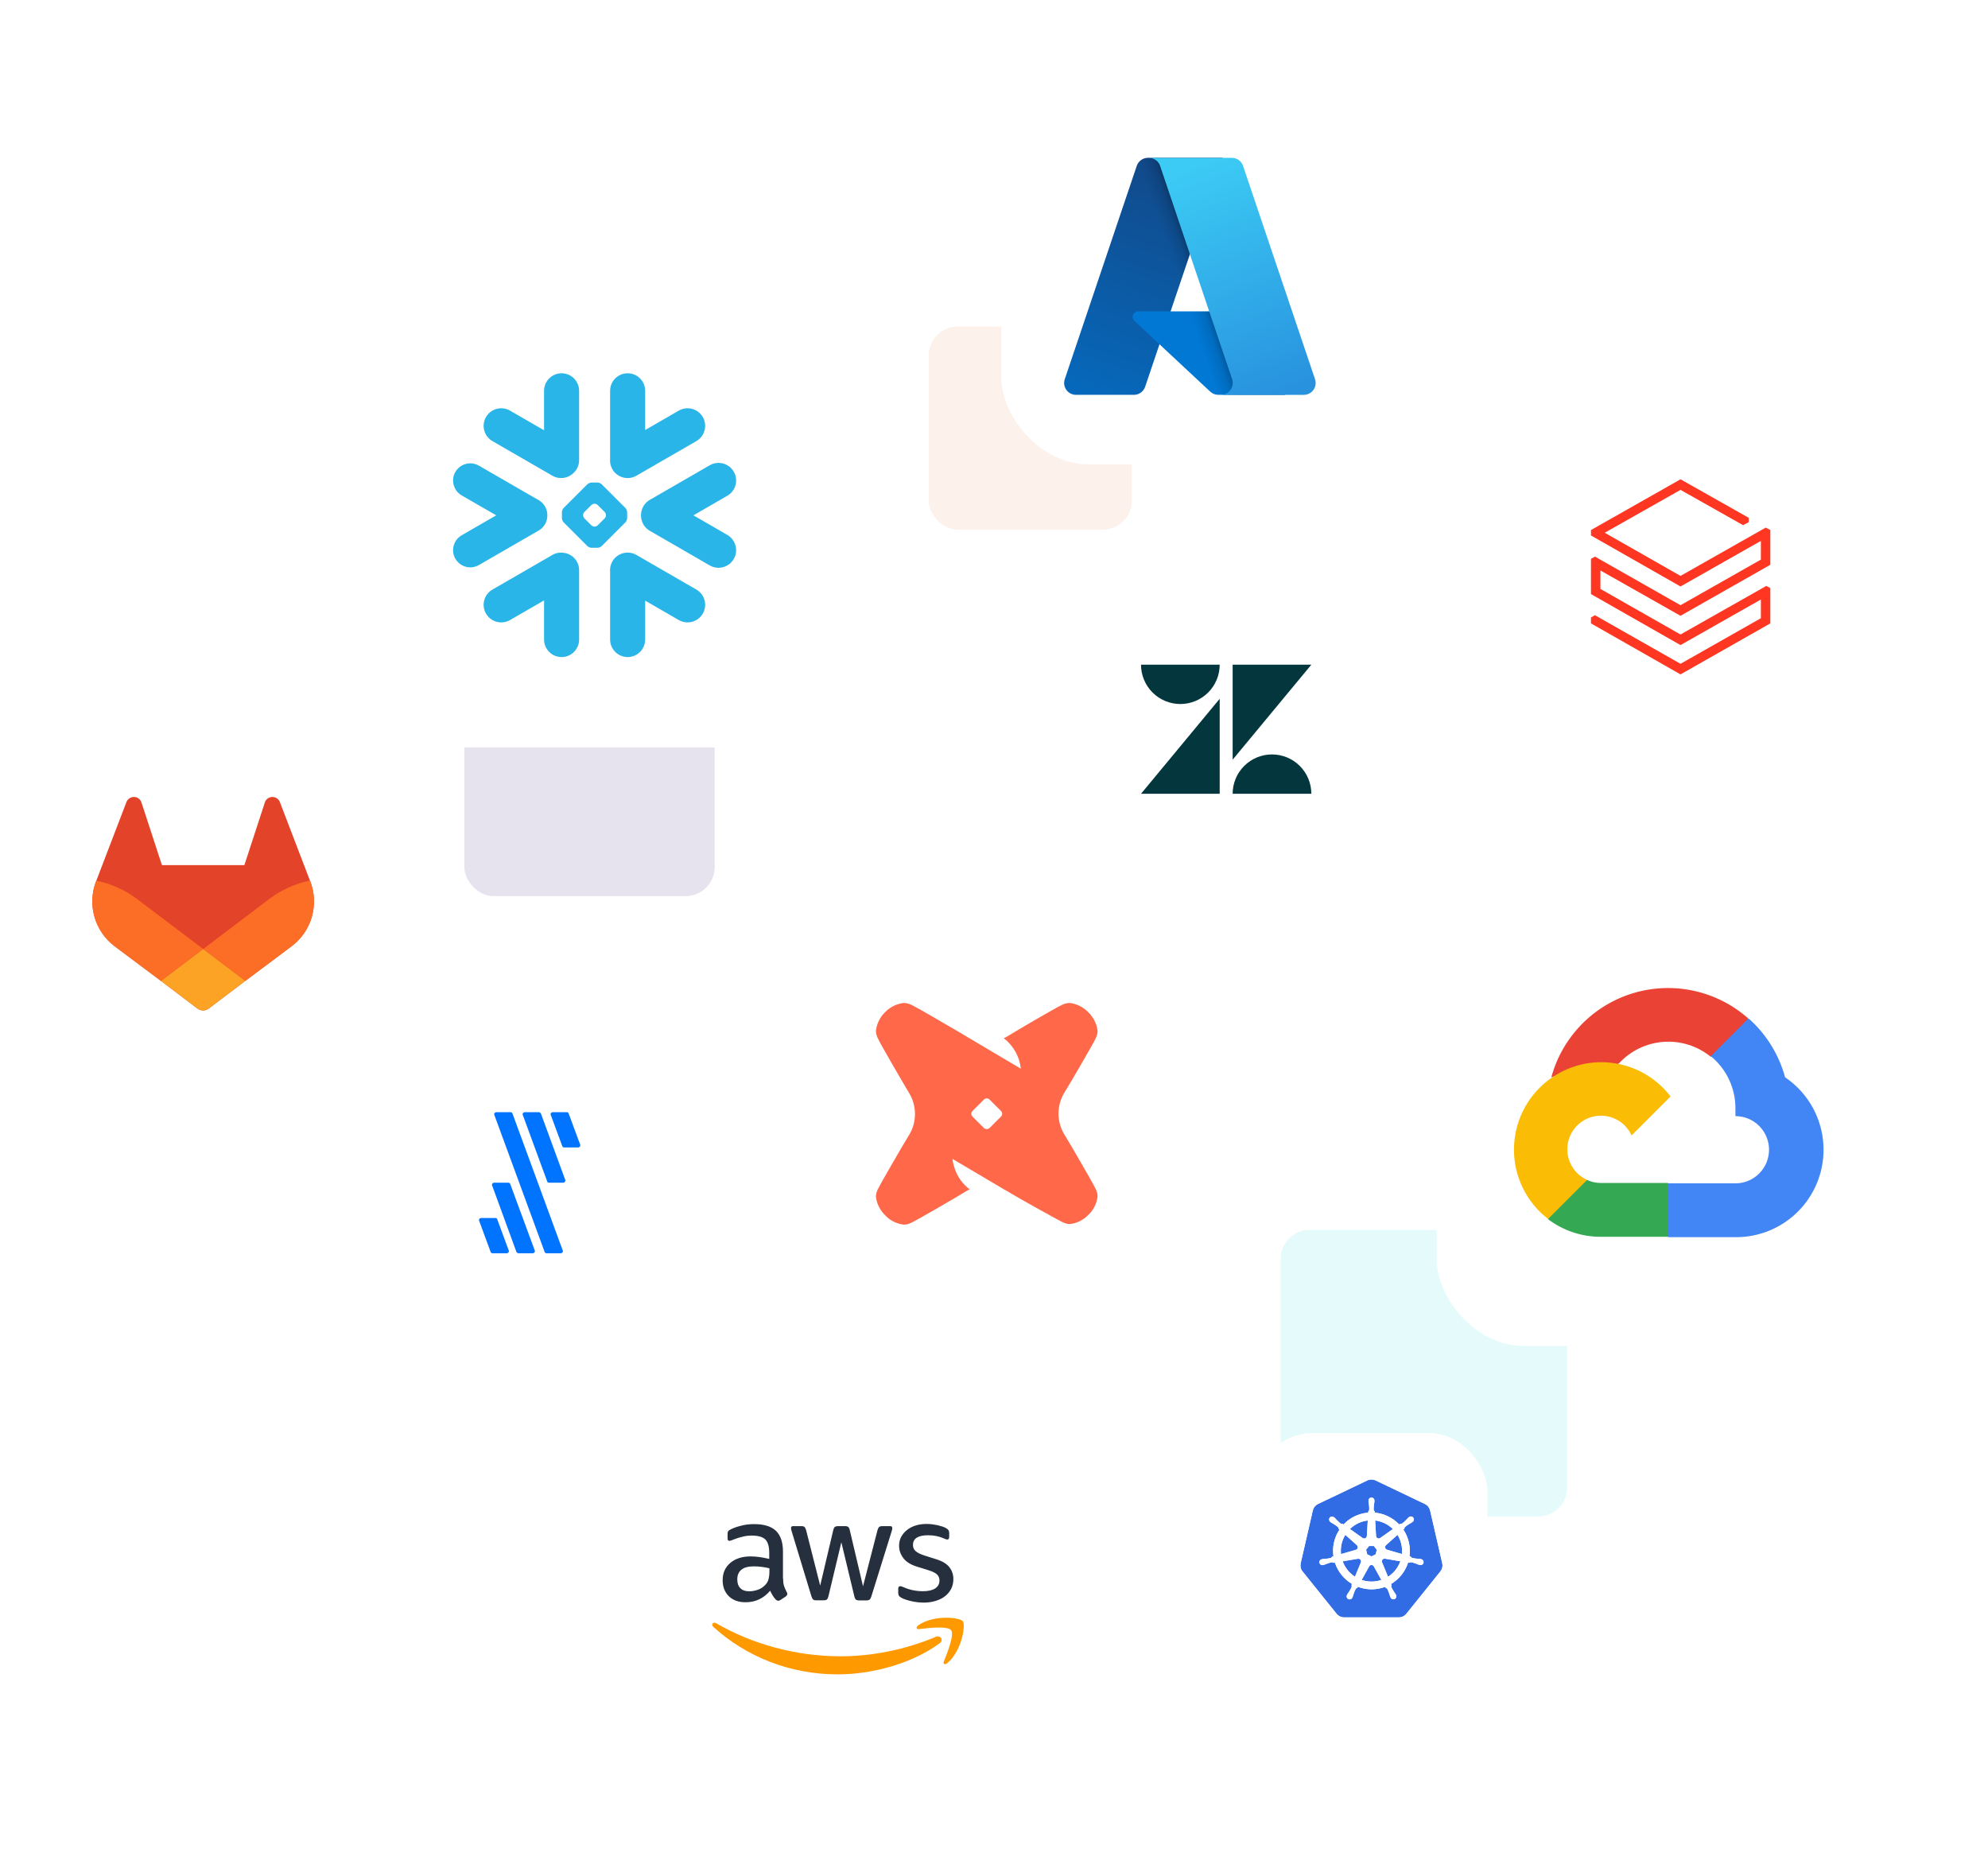 <svg fill="none" height="517" viewBox="0 0 548 517" width="548" xmlns="http://www.w3.org/2000/svg" xmlns:xlink="http://www.w3.org/1999/xlink"><filter id="a" color-interpolation-filters="sRGB" filterUnits="userSpaceOnUse" height="80" width="80" x="244" y="78"><feFlood flood-opacity="0" result="BackgroundImageFix"/><feBlend in="SourceGraphic" in2="BackgroundImageFix" mode="normal" result="shape"/><feGaussianBlur result="effect1_foregroundBlur_2946_181720" stdDeviation="6"/></filter><filter id="b" color-interpolation-filters="sRGB" filterUnits="userSpaceOnUse" height="103" width="103" x="341" y="327"><feFlood flood-opacity="0" result="BackgroundImageFix"/><feBlend in="SourceGraphic" in2="BackgroundImageFix" mode="normal" result="shape"/><feGaussianBlur result="effect1_foregroundBlur_2946_181720" stdDeviation="6"/></filter><filter id="c" color-interpolation-filters="sRGB" filterUnits="userSpaceOnUse" height="92" width="93" x="116" y="167"><feFlood flood-opacity="0" result="BackgroundImageFix"/><feBlend in="SourceGraphic" in2="BackgroundImageFix" mode="normal" result="shape"/><feGaussianBlur result="effect1_foregroundBlur_2946_181720" stdDeviation="6"/></filter><filter id="d" color-interpolation-filters="sRGB" filterUnits="userSpaceOnUse" height="88" width="88" x="334" y="383"><feFlood flood-opacity="0" result="BackgroundImageFix"/><feColorMatrix in="SourceAlpha" result="hardAlpha" type="matrix" values="0 0 0 0 0 0 0 0 0 0 0 0 0 0 0 0 0 0 127 0"/><feOffset dy="2"/><feGaussianBlur stdDeviation="6"/><feColorMatrix type="matrix" values="0 0 0 0 0.137 0 0 0 0 0.102 0 0 0 0 0.224 0 0 0 0.08 0"/><feBlend in2="BackgroundImageFix" mode="multiply" result="effect1_dropShadow_2946_181720"/><feBlend in="SourceGraphic" in2="effect1_dropShadow_2946_181720" mode="normal" result="shape"/></filter><filter id="e" color-interpolation-filters="sRGB" filterUnits="userSpaceOnUse" height="88" width="88" x="294" y="157"><feFlood flood-opacity="0" result="BackgroundImageFix"/><feColorMatrix in="SourceAlpha" result="hardAlpha" type="matrix" values="0 0 0 0 0 0 0 0 0 0 0 0 0 0 0 0 0 0 127 0"/><feOffset dy="2"/><feGaussianBlur stdDeviation="6"/><feColorMatrix type="matrix" values="0 0 0 0 0.137 0 0 0 0 0.102 0 0 0 0 0.224 0 0 0 0.08 0"/><feBlend in2="BackgroundImageFix" mode="multiply" result="effect1_dropShadow_2946_181720"/><feBlend in="SourceGraphic" in2="effect1_dropShadow_2946_181720" mode="normal" result="shape"/></filter><filter id="f" color-interpolation-filters="sRGB" filterUnits="userSpaceOnUse" height="80" width="80" x="106" y="286"><feFlood flood-opacity="0" result="BackgroundImageFix"/><feColorMatrix in="SourceAlpha" result="hardAlpha" type="matrix" values="0 0 0 0 0 0 0 0 0 0 0 0 0 0 0 0 0 0 127 0"/><feOffset dy="2"/><feGaussianBlur stdDeviation="6"/><feColorMatrix type="matrix" values="0 0 0 0 0.137 0 0 0 0 0.102 0 0 0 0 0.224 0 0 0 0.08 0"/><feBlend in2="BackgroundImageFix" mode="multiply" result="effect1_dropShadow_2946_181720"/><feBlend in="SourceGraphic" in2="effect1_dropShadow_2946_181720" mode="normal" result="shape"/></filter><filter id="g" color-interpolation-filters="sRGB" filterUnits="userSpaceOnUse" height="112" width="112" x="0" y="193"><feFlood flood-opacity="0" result="BackgroundImageFix"/><feColorMatrix in="SourceAlpha" result="hardAlpha" type="matrix" values="0 0 0 0 0 0 0 0 0 0 0 0 0 0 0 0 0 0 127 0"/><feOffset dy="2"/><feGaussianBlur stdDeviation="6"/><feColorMatrix type="matrix" values="0 0 0 0 0.137 0 0 0 0 0.102 0 0 0 0 0.224 0 0 0 0.08 0"/><feBlend in2="BackgroundImageFix" mode="multiply" result="effect1_dropShadow_2946_181720"/><feBlend in="SourceGraphic" in2="effect1_dropShadow_2946_181720" mode="normal" result="shape"/></filter><filter id="h" color-interpolation-filters="sRGB" filterUnits="userSpaceOnUse" height="112" width="112" x="216" y="251"><feFlood flood-opacity="0" result="BackgroundImageFix"/><feColorMatrix in="SourceAlpha" result="hardAlpha" type="matrix" values="0 0 0 0 0 0 0 0 0 0 0 0 0 0 0 0 0 0 127 0"/><feOffset dy="2"/><feGaussianBlur stdDeviation="6"/><feColorMatrix type="matrix" values="0 0 0 0 0.137 0 0 0 0 0.102 0 0 0 0 0.224 0 0 0 0.08 0"/><feBlend in2="BackgroundImageFix" mode="multiply" result="effect1_dropShadow_2946_181720"/><feBlend in="SourceGraphic" in2="effect1_dropShadow_2946_181720" mode="normal" result="shape"/></filter><filter id="i" color-interpolation-filters="sRGB" filterUnits="userSpaceOnUse" height="112" width="112" x="407" y="103"><feFlood flood-opacity="0" result="BackgroundImageFix"/><feColorMatrix in="SourceAlpha" result="hardAlpha" type="matrix" values="0 0 0 0 0 0 0 0 0 0 0 0 0 0 0 0 0 0 127 0"/><feOffset dy="2"/><feGaussianBlur stdDeviation="6"/><feColorMatrix type="matrix" values="0 0 0 0 0.137 0 0 0 0 0.102 0 0 0 0 0.224 0 0 0 0.08 0"/><feBlend in2="BackgroundImageFix" mode="multiply" result="effect1_dropShadow_2946_181720"/><feBlend in="SourceGraphic" in2="effect1_dropShadow_2946_181720" mode="normal" result="shape"/></filter><filter id="j" color-interpolation-filters="sRGB" filterUnits="userSpaceOnUse" height="152" width="152" x="155" y="365"><feFlood flood-opacity="0" result="BackgroundImageFix"/><feColorMatrix in="SourceAlpha" result="hardAlpha" type="matrix" values="0 0 0 0 0 0 0 0 0 0 0 0 0 0 0 0 0 0 127 0"/><feOffset dy="4"/><feGaussianBlur stdDeviation="12"/><feColorMatrix type="matrix" values="0 0 0 0 0.137 0 0 0 0 0.102 0 0 0 0 0.224 0 0 0 0.16 0"/><feBlend in2="BackgroundImageFix" mode="multiply" result="effect1_dropShadow_2946_181720"/><feBlend in="SourceGraphic" in2="effect1_dropShadow_2946_181720" mode="normal" result="shape"/></filter><filter id="k" color-interpolation-filters="sRGB" filterUnits="userSpaceOnUse" height="176" width="176" x="372" y="219"><feFlood flood-opacity="0" result="BackgroundImageFix"/><feColorMatrix in="SourceAlpha" result="hardAlpha" type="matrix" values="0 0 0 0 0 0 0 0 0 0 0 0 0 0 0 0 0 0 127 0"/><feOffset dy="4"/><feGaussianBlur stdDeviation="12"/><feColorMatrix type="matrix" values="0 0 0 0 0.137 0 0 0 0 0.102 0 0 0 0 0.224 0 0 0 0.16 0"/><feBlend in2="BackgroundImageFix" mode="multiply" result="effect1_dropShadow_2946_181720"/><feBlend in="SourceGraphic" in2="effect1_dropShadow_2946_181720" mode="normal" result="shape"/></filter><filter id="l" color-interpolation-filters="sRGB" filterUnits="userSpaceOnUse" height="176" width="176" x="76" y="54"><feFlood flood-opacity="0" result="BackgroundImageFix"/><feColorMatrix in="SourceAlpha" result="hardAlpha" type="matrix" values="0 0 0 0 0 0 0 0 0 0 0 0 0 0 0 0 0 0 127 0"/><feOffset dy="4"/><feGaussianBlur stdDeviation="12"/><feColorMatrix type="matrix" values="0 0 0 0 0.137 0 0 0 0 0.102 0 0 0 0 0.224 0 0 0 0.16 0"/><feBlend in2="BackgroundImageFix" mode="multiply" result="effect1_dropShadow_2946_181720"/><feBlend in="SourceGraphic" in2="effect1_dropShadow_2946_181720" mode="normal" result="shape"/></filter><filter id="m" color-interpolation-filters="sRGB" filterUnits="userSpaceOnUse" height="152" width="152" x="252" y="0"><feFlood flood-opacity="0" result="BackgroundImageFix"/><feColorMatrix in="SourceAlpha" result="hardAlpha" type="matrix" values="0 0 0 0 0 0 0 0 0 0 0 0 0 0 0 0 0 0 127 0"/><feOffset dy="4"/><feGaussianBlur stdDeviation="12"/><feColorMatrix type="matrix" values="0 0 0 0 0.137 0 0 0 0 0.102 0 0 0 0 0.224 0 0 0 0.16 0"/><feBlend in2="BackgroundImageFix" mode="multiply" result="effect1_dropShadow_2946_181720"/><feBlend in="SourceGraphic" in2="effect1_dropShadow_2946_181720" mode="normal" result="shape"/></filter><linearGradient id="n" gradientUnits="userSpaceOnUse" x1="323.925" x2="302.618" y1="44.342" y2="107.288"><stop offset="0" stop-color="#114a8b"/><stop offset="1" stop-color="#0669bc"/></linearGradient><linearGradient id="o" gradientUnits="userSpaceOnUse" x1="330.581" x2="325.652" y1="73.678" y2="75.344"><stop offset="0" stop-opacity=".3"/><stop offset=".071" stop-opacity=".2"/><stop offset=".321" stop-opacity=".1"/><stop offset=".623" stop-opacity=".05"/><stop offset="1" stop-opacity="0"/></linearGradient><linearGradient id="p" gradientUnits="userSpaceOnUse" x1="327.869" x2="351.258" y1="42.507" y2="104.819"><stop offset="0" stop-color="#3ccbf4"/><stop offset="1" stop-color="#2892df"/></linearGradient><clipPath id="q"><path d="m314.444 175.445h47.111v47.111h-47.111z"/></clipPath><clipPath id="r"><path d="m126.556 304.555h38.889v38.889h-38.889z"/></clipPath><clipPath id="s"><path d="m25.444 216.445h61.111v61.111h-61.111z"/></clipPath><clipPath id="t"><path d="m241.444 274.445h61.111v61.111h-61.111z"/></clipPath><g filter="url(#a)"><rect fill="#fcf1eb" height="56" rx="8" width="56" x="256" y="90"/></g><g filter="url(#b)"><rect fill="#e5fbfb" height="79" rx="8" width="79" x="353" y="339"/></g><g filter="url(#c)"><rect fill="#e6e2ee" height="68" rx="8" width="69" x="128" y="179"/></g><g filter="url(#d)"><rect fill="#fff" height="64" rx="16" width="64" x="346" y="393"/><path d="m381.762 427.634c-.054-.011-.11-.015-.165-.013-.096.005-.189.03-.275.072-.167.08-.297.222-.361.396-.065.174-.061.366.013.536l-.005.007 1.647 3.98c1.576-1.006 2.772-2.508 3.398-4.27l-4.244-.717zm-6.604.564c-.036-.157-.124-.297-.248-.399-.125-.101-.281-.157-.442-.16-.047-.001-.095.004-.141.013l-.007-.009-4.208.714c.632 1.748 1.823 3.238 3.388 4.239l1.63-3.94-.012-.016c.06-.139.074-.294.04-.442zm3.524 1.545c-.062-.114-.153-.21-.265-.277-.111-.066-.239-.102-.369-.101-.13 0-.258.035-.369.102-.112.067-.203.163-.264.278h-.003l-2.07 3.741c1.482.505 3.075.587 4.6.237.283-.064.56-.142.829-.232l-2.074-3.748zm6.55-8.692-3.184 2.85.002.009c-.098.085-.17.196-.211.319-.04.124-.046.256-.017.383.029.126.092.243.182.337.089.094.203.162.328.196l.004.017 4.124 1.188c.178-1.852-.253-3.713-1.228-5.298zm-5.915.32c.006.129.047.255.119.363.072.109.171.196.288.252.118.056.248.08.377.068.13-.012.253-.058.358-.135l.013.005 3.484-2.47c-1.326-1.299-3.043-2.126-4.885-2.354l.242 4.269zm-3.689.564c.105.076.229.123.358.134.13.012.26-.012.377-.068.117-.057.216-.144.288-.252.071-.109.112-.235.117-.365l.018-.008.242-4.276c-.292.035-.582.085-.869.149-1.527.344-2.928 1.107-4.044 2.204l3.506 2.486zm-1.869 3.231c.125-.034.239-.102.329-.196s.153-.21.182-.337.023-.259-.017-.383c-.041-.124-.114-.234-.212-.319l.004-.017-3.202-2.864c-.976 1.59-1.396 3.46-1.191 5.314l4.103-1.184zm3.109 1.258 1.181.568 1.177-.567.293-1.271-.815-1.019h-1.312l-.817 1.017z" fill="#326ce5"/><path d="m397.572 428.929-3.365-14.616c-.091-.379-.264-.732-.508-1.035-.243-.303-.551-.548-.901-.718l-13.621-6.503c-.353-.169-.74-.256-1.131-.256s-.777.087-1.13.256l-13.619 6.507c-.35.169-.658.414-.901.717-.244.303-.417.657-.508 1.035l-3.36 14.616c-.082.37-.083.753 0 1.123.024.112.056.223.094.331.066.185.153.362.26.527.046.07.095.139.148.205l9.426 11.721c.041.051.087.097.132.144.148.158.315.296.497.412.23.145.482.255.745.324.216.06.439.09.662.092h.147l14.97-.004c.091 0 .182-.006.273-.016.129-.014.258-.039.384-.073.09-.024.179-.052.266-.085.069-.026.137-.052.202-.084.099-.047.194-.1.286-.159.237-.149.448-.336.625-.553l.288-.357 9.136-11.365c.175-.22.312-.467.407-.732.039-.108.071-.22.096-.333.083-.369.083-.752 0-1.122zm-14.129 5.685c.038.113.084.223.136.329-.083.146-.106.319-.063.481.198.454.44.888.723 1.294.158.208.304.425.437.65.033.061.075.155.106.22.059.098.097.207.111.32.014.114.004.229-.03.338-.033.109-.089.211-.163.297-.075.087-.167.157-.27.205-.104.049-.216.076-.33.079s-.228-.019-.334-.062c-.105-.044-.2-.109-.279-.192s-.14-.181-.178-.289c-.031-.064-.075-.149-.101-.209-.093-.244-.172-.494-.237-.747-.141-.474-.328-.933-.559-1.371-.1-.135-.25-.226-.416-.252-.026-.045-.123-.222-.175-.314-2.424.919-5.102.912-7.522-.019l-.185.334c-.132.021-.254.08-.351.172-.278.456-.491.949-.631 1.464-.064.253-.143.503-.236.747-.026.06-.069.144-.101.207v.002l-.001.002c-.038.107-.099.206-.178.289s-.174.148-.28.192c-.106.043-.219.065-.334.062-.114-.003-.226-.03-.33-.079-.103-.049-.195-.119-.27-.206-.074-.087-.13-.188-.163-.298-.033-.109-.042-.225-.028-.338.014-.114.052-.223.111-.321.031-.064.072-.158.105-.219.133-.225.279-.443.437-.652.287-.417.534-.861.738-1.326.021-.157-.004-.318-.073-.461l.148-.355c-2.231-1.317-3.903-3.405-4.701-5.869l-.355.06c-.138-.098-.3-.155-.469-.165-.486.093-.962.233-1.421.418-.238.107-.482.201-.731.28-.059.016-.144.033-.211.047-.006.002-.01.004-.016.006-.004 0-.008.001-.012.001-.109.036-.223.048-.336.037-.114-.011-.223-.046-.323-.102-.099-.056-.185-.132-.253-.224-.068-.091-.116-.195-.142-.306-.025-.112-.027-.227-.005-.338.022-.112.066-.218.132-.312.065-.093.149-.172.246-.231.097-.06.206-.098.319-.113l.011-.002.008-.002c.068-.016.155-.039.217-.051.26-.036.521-.057.783-.063.493-.032.983-.113 1.461-.24.141-.09.261-.211.35-.353l.341-.1c-.37-2.573.222-5.191 1.664-7.354l-.261-.233c-.01-.169-.067-.332-.164-.47-.376-.323-.782-.608-1.213-.852-.232-.119-.458-.251-.675-.395-.05-.037-.116-.093-.169-.136l-.012-.009c-.186-.133-.311-.334-.349-.559-.037-.226.016-.456.148-.643.078-.095.178-.171.29-.221.113-.05.236-.073.36-.066.207.009.406.084.568.214.055.044.131.102.18.144.19.18.37.37.537.57.334.366.702.699 1.099.993.15.079.323.096.485.047.097.071.195.141.294.209 1.432-1.522 3.287-2.582 5.326-3.043.486-.11.978-.186 1.474-.226l.019-.345c.127-.113.219-.259.265-.422.018-.494-.013-.99-.091-1.478-.052-.256-.089-.515-.111-.776-.002-.059.001-.141.002-.208 0-.008-.002-.016-.002-.023-.012-.114.001-.229.036-.338.036-.109.094-.209.171-.294s.171-.153.275-.2c.105-.046.218-.07.333-.07.114 0 .228.024.332.07.105.046.199.114.276.199.076.085.135.185.17.294.036.109.049.224.037.338 0 .071.005.166.002.232-.022.26-.06.519-.112.775-.078.489-.109.984-.092 1.479.032.165.128.311.266.407.003.059.013.256.02.364 2.577.235 4.981 1.396 6.766 3.27l.311-.222c.166.029.338.01.494-.054.398-.295.766-.628 1.099-.994.168-.2.348-.39.538-.57.051-.043.126-.1.181-.144.082-.08.18-.143.287-.183.108-.041.223-.058.338-.051.114.007.226.037.328.09s.192.127.263.217c.072.09.124.194.153.305s.034.227.015.34c-.019.114-.062.222-.125.318-.063.095-.146.177-.243.239-.055.044-.127.105-.18.144-.218.145-.444.277-.677.396-.431.244-.837.529-1.212.851-.11.128-.165.294-.153.462-.046.042-.205.183-.289.259 1.445 2.155 2.049 4.766 1.698 7.337l.329.096c.082.148.204.27.351.353.479.128.968.208 1.462.241.262.006.523.027.782.063.068.012.167.04.237.056.113.014.222.053.319.112s.181.138.246.232c.065.093.11.199.132.311s.02.227-.006.338c-.025.111-.073.216-.141.307-.069.091-.155.167-.254.223s-.209.091-.323.102c-.113.011-.227-.002-.336-.037l-.011-.002c-.006-.001-.011-.004-.016-.005-.068-.015-.152-.03-.211-.045-.249-.08-.493-.174-.731-.283-.459-.185-.936-.325-1.422-.418-.169-.005-.332.056-.456.17-.116-.022-.232-.043-.349-.061-.788 2.48-2.46 4.584-4.699 5.911z" fill="#326ce5"/><g fill="#fff"><path d="m399.349 429.303-3.672-15.947c-.098-.412-.287-.798-.553-1.129-.266-.33-.602-.598-.984-.783l-14.86-7.094c-.385-.184-.807-.28-1.233-.28-.427 0-.849.096-1.234.28l-14.859 7.098c-.381.185-.717.453-.983.783-.266.331-.455.716-.554 1.129l-3.665 15.947c-.083.368-.091.748-.025 1.119s.206.725.41 1.042c.051.077.104.152.162.224l10.285 12.788c.269.329.608.594.992.778.384.183.803.279 1.229.282l16.492-.004c.426-.003.845-.099 1.229-.282s.723-.448.993-.777l10.281-12.789c.263-.331.449-.717.544-1.13s.096-.841.005-1.254zm-1.777.747c-.025.113-.057.224-.096.332-.095.265-.232.512-.408.732l-9.135 11.364-.287.358c-.178.218-.389.404-.626.554-.092.058-.187.111-.285.158-.066.031-.133.059-.202.083-.087.034-.177.062-.267.086-.126.034-.254.059-.384.074-.091.01-.182.015-.273.015l-14.97.004h-.146c-.224-.002-.447-.032-.663-.091-.263-.07-.514-.179-.744-.325-.183-.116-.35-.254-.498-.411-.045-.048-.09-.094-.131-.145l-9.427-11.721c-.053-.066-.102-.134-.148-.205-.106-.165-.193-.342-.259-.527-.039-.108-.071-.219-.095-.332-.082-.37-.082-.753.001-1.122l3.359-14.617c.091-.378.264-.731.508-1.034s.552-.548.901-.718l13.619-6.506c.353-.169.74-.256 1.131-.256s.777.087 1.13.256l13.621 6.503c.35.17.658.415.901.718.244.303.417.657.508 1.035l3.365 14.616c.083.37.083.753 0 1.122z"/><path d="m391.701 427.758c-.069-.016-.169-.043-.237-.056-.259-.036-.52-.057-.781-.063-.494-.032-.984-.112-1.462-.24-.148-.083-.27-.205-.352-.354l-.329-.095c.352-2.571-.252-5.182-1.698-7.337.084-.076.244-.218.289-.259-.011-.168.043-.334.153-.462.375-.322.781-.608 1.212-.852.233-.118.46-.25.678-.395.052-.039.124-.101.179-.145.097-.061.18-.143.243-.239.063-.095.106-.203.125-.317.019-.113.014-.229-.015-.34s-.081-.215-.152-.305c-.072-.09-.162-.164-.263-.217-.102-.053-.214-.084-.329-.09-.115-.007-.229.01-.337.05-.107.04-.205.103-.287.184-.056.043-.132.101-.181.144-.19.179-.37.369-.539.57-.333.366-.701.699-1.099.994-.156.064-.328.082-.494.054l-.31.221c-1.785-1.873-4.19-3.035-6.767-3.269-.007-.109-.017-.305-.02-.364-.138-.096-.233-.242-.266-.408-.017-.494.014-.99.093-1.478.052-.256.089-.515.111-.775.002-.066-.002-.162-.002-.232.012-.114-.001-.229-.036-.338-.036-.109-.094-.209-.171-.294s-.171-.153-.276-.199c-.104-.047-.218-.071-.332-.071-.115 0-.228.024-.333.071-.104.046-.198.114-.275.199s-.135.186-.17.294c-.036.109-.049.224-.037.338 0 .008.002.015.002.023-.001.068-.004.15-.002.209.022.26.059.519.111.775.078.489.109.984.091 1.479-.046.162-.138.309-.265.421l-.019.345c-.496.041-.988.117-1.474.227-2.039.46-3.893 1.52-5.326 3.043-.099-.069-.197-.138-.294-.209-.162.048-.335.031-.484-.047-.398-.295-.766-.627-1.099-.993-.168-.2-.347-.391-.537-.57-.049-.043-.125-.101-.181-.145-.162-.13-.361-.205-.568-.214-.124-.007-.247.016-.359.066-.113.05-.213.126-.291.221-.132.187-.185.417-.147.643.037.225.162.426.348.559l.012.009c.054.044.119.1.169.136.217.144.443.276.676.395.43.244.836.53 1.212.852.097.139.154.302.164.471l.261.233c-1.442 2.163-2.034 4.781-1.664 7.354l-.341.099c-.089.142-.209.263-.35.353-.478.128-.968.208-1.461.241-.262.006-.523.027-.783.063-.062.011-.149.033-.217.05l-.007.002-.012.003c-.113.015-.221.054-.319.113-.097.059-.181.138-.246.231-.065.094-.11.2-.131.312-.022.111-.02.226.005.338.025.111.074.215.142.306.068.092.154.168.253.224s.209.091.322.102c.114.011.228-.002.336-.037l.012-.002c.006-.001.01-.004.016-.005.067-.015.152-.031.211-.047.249-.08.493-.173.731-.281.459-.185.935-.325 1.421-.418.169.011.331.068.469.166l.355-.061c.798 2.465 2.47 4.553 4.702 5.869l-.149.356c.069.143.094.303.073.461-.203.464-.45.908-.738 1.325-.158.209-.304.426-.437.652-.033.061-.074.155-.105.22-.059.098-.096.207-.11.32-.015.113-.005.229.028.338s.089.211.163.297c.075.087.167.157.27.206s.216.076.33.078c.114.003.228-.018.333-.061.106-.044.201-.109.28-.192.079-.082.14-.18.178-.288l.002-.001v-.002c.03-.064.074-.148.1-.207.093-.245.172-.494.236-.748.14-.515.353-1.008.631-1.464.097-.091.22-.151.351-.172l.185-.334c2.42.931 5.098.938 7.523.019.051.093.148.269.173.314.167.026.316.117.417.253.23.437.418.896.559 1.37.065.254.144.503.237.748.027.06.07.144.101.209.038.107.099.206.178.288.079.083.174.148.28.192.105.044.219.065.333.062s.227-.029.33-.078.195-.119.27-.205c.075-.087.13-.188.163-.297.034-.11.044-.225.03-.338-.014-.114-.052-.223-.11-.321-.031-.064-.074-.158-.107-.22-.133-.224-.279-.441-.437-.649-.282-.407-.524-.841-.722-1.294-.043-.163-.021-.335.062-.481-.052-.107-.097-.217-.136-.329 2.239-1.328 3.911-3.432 4.699-5.912.106.017.29.049.349.061.124-.114.288-.174.456-.169.486.093.962.233 1.422.418.238.108.482.203.731.282.059.016.143.031.211.045.005.002.01.004.016.006l.011.002c.109.035.223.048.336.036.114-.011.223-.046.322-.102s.186-.132.254-.223.116-.196.141-.307c.026-.111.027-.226.006-.337-.022-.112-.067-.218-.131-.312-.065-.093-.149-.172-.246-.231-.098-.06-.206-.098-.319-.113zm-7.745-8.303-3.484 2.47-.012-.006c-.105.077-.229.123-.358.135-.13.012-.26-.011-.377-.068-.117-.056-.217-.143-.289-.251-.071-.108-.112-.234-.118-.364l-.004-.002-.242-4.269c1.842.228 3.558 1.056 4.884 2.355zm-6.563 4.68h1.311l.815 1.019-.292 1.271-1.178.567-1.181-.568-.292-1.272zm-1.234-6.886c.288-.064.578-.114.87-.149l-.242 4.276-.018.008c-.006.13-.046.256-.118.364-.071.109-.17.196-.287.253-.117.056-.248.08-.377.068-.129-.011-.253-.058-.358-.134l-.007.004-3.507-2.486c1.117-1.097 2.517-1.861 4.044-2.204zm-5.315 3.802 3.201 2.863-.003.017c.098.086.171.196.211.32.04.123.046.256.017.382-.029.127-.091.244-.181.338-.09.093-.204.161-.33.195l-.003.014-4.104 1.184c-.204-1.854.215-3.724 1.192-5.313zm4.286 7.606-1.63 3.94c-1.565-1.002-2.756-2.492-3.387-4.24l4.207-.714.007.009c.047-.009.094-.013.141-.012.118.001.234.032.337.089s.191.139.255.238.103.212.113.33c.01.117-.009.236-.055.344zm4.813 5.066c-1.526.35-3.119.268-4.6-.236l2.069-3.742h.003c.062-.114.153-.21.265-.276.111-.067.238-.102.368-.102s.258.035.369.101c.112.067.203.162.265.276h.015l2.075 3.748c-.269.09-.546.167-.829.232zm2.673-1.111-1.647-3.979.005-.008c-.073-.17-.078-.362-.013-.535.065-.174.194-.316.361-.396.086-.042.18-.067.275-.072.056-.002.111.002.166.013l.007-.009 4.245.717c-.627 1.761-1.823 3.264-3.399 4.269zm3.844-6.262-4.124-1.187-.004-.018c-.125-.034-.238-.102-.328-.196s-.153-.211-.182-.337c-.028-.127-.023-.259.018-.383.04-.123.113-.234.21-.319l-.001-.008 3.183-2.85c.975 1.586 1.406 3.446 1.228 5.299z"/></g></g><g filter="url(#e)"><rect fill="#fff" height="64" rx="12" width="64" x="306" y="167"/><g clip-path="url(#q)" fill="#03363d"><path d="m336.213 190.607v26.186h-21.69z"/><path d="m336.213 181.209c0 2.876-1.143 5.635-3.177 7.669-2.033 2.033-4.792 3.176-7.668 3.176s-5.635-1.143-7.669-3.176c-2.033-2.034-3.176-4.793-3.176-7.669z"/><path d="m339.785 216.792c0-2.876 1.143-5.634 3.177-7.668s4.792-3.177 7.668-3.177c2.877 0 5.635 1.143 7.669 3.177s3.176 4.792 3.176 7.668z"/><path d="m339.785 207.395v-26.186h21.692z"/></g></g><g filter="url(#f)"><rect fill="#fff" height="56" rx="8" width="56" x="118" y="296"/><g clip-path="url(#r)" fill="#0073ff"><path d="m151.347 323.999h3.889c.304 0 .608-.243.608-.608 0-.06 0-.182-.061-.243l-6.684-18.229c-.121-.182-.304-.364-.547-.364h-3.889c-.304 0-.607.243-.607.607 0 .061 0 .122.06.183l6.745 18.35c.061.183.243.304.486.304z"/><path d="m150.679 343.444h3.889c.304 0 .607-.243.607-.608 0-.061 0-.122-.06-.182l-13.855-37.735c-.06-.182-.303-.364-.546-.364h-3.889c-.304 0-.608.243-.608.607 0 .061 0 .122.061.183l13.854 37.734c.061.243.304.365.547.365z"/><path d="m142.962 343.444h3.889c.304 0 .547-.243.607-.546 0-.061 0-.183-.06-.243l-6.745-18.29c-.061-.243-.304-.365-.547-.365h-3.95c-.304 0-.547.304-.547.608 0 .06 0 .121.061.182l6.684 18.29c.182.243.365.364.608.364z"/><path d="m151.833 305.345 3.16 8.567c.061.243.304.365.547.365h3.828c.304 0 .608-.243.608-.608 0-.06 0-.121-.061-.182l-3.16-8.568c-.06-.182-.243-.364-.486-.364h-3.889c-.303 0-.607.243-.607.607 0 .061 0 .122.06.183z"/><path d="m135.792 343.443h3.889c.303 0 .607-.243.607-.608 0-.06 0-.121-.06-.182l-3.16-8.568c-.061-.243-.304-.364-.547-.364h-3.889c-.304 0-.608.243-.608.607 0 .061 0 .122.061.183l3.16 8.567c.061.243.304.365.547.365z"/></g></g><g filter="url(#g)"><rect fill="#fff" height="88" rx="16" width="88" x="12" y="203"/><g clip-path="url(#s)"><path d="m85.527 240.941-.086-.218-8.308-21.678c-.169-.425-.468-.786-.854-1.031-.389-.245-.845-.364-1.304-.34-.459.025-.9.191-1.26.477-.357.286-.615.678-.736 1.12l-5.617 17.19h-22.724l-5.617-17.19c-.121-.442-.379-.834-.736-1.12-.359-.288-.799-.455-1.259-.48-.459-.024-.915.096-1.302.343-.388.244-.688.605-.857 1.031l-8.317 21.706-.086.216c-1.194 3.126-1.341 6.555-.418 9.772s2.864 6.047 5.534 8.065l.032.022.073.058 12.671 9.485 6.264 4.744 3.808 2.884c.447.338.993.521 1.553.521.56 0 1.106-.183 1.553-.521l3.808-2.884 6.267-4.744 12.744-9.543.035-.025c2.678-2.016 4.628-4.849 5.555-8.071.927-3.221.78-6.657-.417-9.789z" fill="#e24329"/><path d="m85.528 240.941-.086-.218c-4.052.835-7.87 2.552-11.183 5.029l-18.244 13.827c6.22 4.703 11.634 8.79 11.634 8.79l12.744-9.542.035-.026c2.672-2.021 4.614-4.856 5.534-8.078.92-3.221.767-6.654-.434-9.782z" fill="#fc6d26"/><path d="m44.366 268.368 6.255 4.745 3.808 2.884c.448.338.993.521 1.553.521s1.106-.183 1.553-.521l3.808-2.884 6.267-4.745s-5.414-4.087-11.634-8.79z" fill="#fca326"/><path d="m37.734 245.765c-3.312-2.479-7.131-4.195-11.183-5.027l-.086.216c-1.197 3.128-1.345 6.56-.423 9.779.923 3.22 2.866 6.052 5.538 8.071l.032.022.073.057 12.671 9.486 11.659-8.791z" fill="#fc6d26"/></g></g><g filter="url(#h)"><rect fill="#fff" height="88" rx="16" width="88" x="228" y="261"/><g clip-path="url(#t)"><path d="m299.958 276.987c1.437 1.381 2.376 3.205 2.597 5.194 0 .829-.221 1.381-.718 2.431s-6.63 11.659-8.454 14.587c-1.05 1.713-1.602 3.757-1.602 5.747 0 2.044.552 4.033 1.602 5.746 1.824 2.929 7.957 13.593 8.454 14.642.497 1.05.718 1.548.718 2.376-.221 1.989-1.105 3.813-2.541 5.139-1.382 1.437-3.205 2.376-5.139 2.542-.829 0-1.381-.221-2.376-.719-.994-.497-11.824-6.464-14.753-8.288-.221-.11-.442-.276-.718-.387l-14.477-8.564c.332 2.763 1.548 5.415 3.537 7.349.386.387.773.718 1.215 1.05-.331.165-.718.331-1.05.552-2.928 1.824-13.592 7.957-14.642 8.454s-1.547.718-2.431.718c-1.989-.221-3.813-1.105-5.139-2.541-1.436-1.382-2.376-3.205-2.597-5.194.056-.829.277-1.658.719-2.376.497-1.05 6.63-11.714 8.454-14.642 1.049-1.713 1.602-3.702 1.602-5.747 0-2.044-.553-4.033-1.602-5.746-1.824-3.039-8.012-13.703-8.454-14.753-.442-.719-.663-1.547-.719-2.376.221-1.989 1.105-3.813 2.542-5.194 1.381-1.437 3.205-2.321 5.194-2.542.829.056 1.658.277 2.431.719.884.386 8.675 4.917 12.819 7.348l.939.553c.332.221.608.387.829.497l.442.276 14.753 8.731c-.331-3.316-2.044-6.355-4.697-8.399.332-.166.719-.332 1.05-.553 2.929-1.823 13.593-8.011 14.643-8.453.718-.442 1.547-.663 2.431-.719 1.934.221 3.757 1.105 5.138 2.542zm-27.185 31.937 3.15-3.15c.442-.442.442-1.105 0-1.547l-3.15-3.149c-.442-.442-1.105-.442-1.547 0l-3.149 3.149c-.442.442-.442 1.105 0 1.547l3.149 3.15c.387.387 1.105.387 1.547 0z" fill="#ff694a"/></g></g><g filter="url(#i)"><rect fill="#fff" height="88" rx="16" width="88" x="419" y="113"/><path d="m485.393 152.251-22.155 12.565-23.567-13.388-1.115.598v9.724l24.682 14.061 22.155-12.565v5.161l-22.155 12.565-23.567-13.388-1.115.598v1.646l24.682 14.061 24.757-14.061v-9.724l-1.115-.598-23.642 13.388-22.08-12.565v-5.086l22.08 12.49 24.757-14.061v-9.574l-1.264-.673-23.493 13.313-20.891-11.892 20.891-11.818 17.248 9.724 1.562-.823v-1.197l-18.81-10.621-24.682 13.987v1.496l24.682 14.061 22.155-12.565z" fill="#ff3621"/></g><g filter="url(#j)"><rect fill="#fff" height="104" rx="24" width="104" x="179" y="385"/><path d="m215.872 431.113c0 .853.092 1.545.254 2.052.184.507.415 1.061.738 1.66.115.185.161.369.161.531 0 .23-.138.461-.438.691l-1.453.969c-.207.138-.415.207-.599.207-.231 0-.462-.115-.692-.322-.323-.346-.6-.715-.83-1.084-.231-.392-.462-.83-.715-1.361-1.799 2.122-4.059 3.182-6.78 3.182-1.937 0-3.482-.553-4.612-1.66s-1.706-2.583-1.706-4.427c0-1.96.692-3.551 2.098-4.751 1.407-1.199 3.275-1.798 5.65-1.798.784 0 1.591.069 2.444.184.853.116 1.73.3 2.652.508v-1.684c0-1.752-.369-2.974-1.084-3.689-.738-.715-1.983-1.061-3.758-1.061-.807 0-1.638.092-2.491.3-.853.207-1.683.461-2.49.784-.369.161-.646.253-.807.3-.162.046-.277.069-.369.069-.323 0-.485-.231-.485-.715v-1.13c0-.369.047-.646.162-.807.115-.162.323-.323.646-.484.807-.415 1.775-.761 2.905-1.038 1.13-.3 2.329-.438 3.597-.438 2.744 0 4.751.622 6.042 1.868 1.268 1.245 1.914 3.136 1.914 5.672v7.472zm-9.362 3.505c.761 0 1.545-.139 2.375-.415.83-.277 1.568-.784 2.191-1.476.369-.438.645-.923.784-1.476.138-.553.23-1.222.23-2.006v-.969c-.668-.161-1.383-.3-2.121-.392s-1.453-.138-2.168-.138c-1.545 0-2.675.3-3.436.922-.761.623-1.13 1.499-1.13 2.652 0 1.084.277 1.891.854 2.444.553.577 1.36.854 2.421.854zm18.517 2.49c-.415 0-.692-.069-.877-.231-.184-.138-.345-.461-.484-.899l-5.419-17.825c-.138-.461-.207-.761-.207-.922 0-.369.184-.577.553-.577h2.26c.438 0 .738.069.899.231.185.138.323.461.461.899l3.874 15.266 3.598-15.266c.115-.461.253-.761.438-.899.184-.139.507-.231.922-.231h1.845c.438 0 .738.069.922.231.185.138.346.461.438.899l3.644 15.45 3.989-15.45c.139-.461.3-.761.461-.899.185-.139.485-.231.9-.231h2.144c.369 0 .577.185.577.577 0 .115-.023.23-.046.369-.023.138-.07.323-.162.576l-5.557 17.825c-.139.461-.3.761-.484.9-.185.138-.485.23-.877.23h-1.983c-.438 0-.738-.069-.922-.23-.185-.162-.346-.462-.438-.923l-3.575-14.873-3.551 14.85c-.115.461-.253.761-.438.922-.184.162-.507.231-.922.231zm29.631.623c-1.199 0-2.398-.139-3.551-.415-1.153-.277-2.052-.577-2.652-.923-.369-.207-.622-.438-.715-.645-.092-.208-.138-.439-.138-.646v-1.176c0-.484.184-.715.53-.715.139 0 .277.023.415.069.139.046.346.139.577.231.784.346 1.637.622 2.536.807.923.184 1.822.277 2.745.277 1.452 0 2.582-.254 3.366-.761.784-.508 1.199-1.246 1.199-2.191 0-.646-.207-1.176-.622-1.614s-1.199-.83-2.329-1.199l-3.344-1.038c-1.683-.53-2.928-1.314-3.689-2.352-.761-1.015-1.153-2.145-1.153-3.344 0-.968.207-1.821.622-2.559s.969-1.384 1.66-1.891c.692-.531 1.476-.923 2.399-1.199.922-.277 1.891-.392 2.905-.392.507 0 1.038.023 1.545.092.531.069 1.015.161 1.499.254.461.115.899.23 1.314.369.415.138.738.276.969.415.323.184.553.369.692.576.138.185.207.438.207.761v1.084c0 .484-.184.738-.53.738-.185 0-.484-.092-.876-.277-1.315-.599-2.791-.899-4.428-.899-1.314 0-2.352.207-3.067.645-.715.439-1.084 1.107-1.084 2.053 0 .645.231 1.199.692 1.637s1.315.876 2.537 1.268l3.274 1.038c1.661.53 2.86 1.268 3.574 2.214.715.945 1.061 2.029 1.061 3.228 0 .991-.207 1.891-.599 2.675-.415.784-.969 1.476-1.684 2.029-.715.577-1.568.992-2.559 1.291-1.038.323-2.122.485-3.298.485z" fill="#252f3e"/><g clip-rule="evenodd" fill="#f90" fill-rule="evenodd"><path d="m259.017 448.938c-7.587 5.604-18.61 8.578-28.087 8.578-13.282 0-25.25-4.911-34.29-13.074-.714-.646-.069-1.522.784-1.015 9.778 5.673 21.838 9.108 34.313 9.108 8.417 0 17.664-1.752 26.173-5.349 1.268-.577 2.352.83 1.107 1.752z"/><path d="m262.176 445.34c-.969-1.245-6.411-.6-8.878-.3-.738.092-.854-.553-.185-1.037 4.335-3.044 11.461-2.168 12.291-1.153.83 1.037-.231 8.163-4.289 11.575-.623.531-1.222.254-.946-.438.923-2.283 2.975-7.425 2.007-8.647z"/></g></g><g filter="url(#k)"><rect fill="#fff" height="128" rx="24" width="128" x="396" y="239"/><path d="m471.481 287.245h2.603l7.417-7.418.365-3.149c-4.25-3.751-9.385-6.356-14.921-7.57s-11.291-.997-16.72.631c-5.428 1.628-10.353 4.614-14.307 8.674s-6.808 9.062-8.292 14.532c.826-.339 1.741-.394 2.602-.156l14.836-2.447s.754-1.249 1.145-1.171c3.179-3.491 7.571-5.635 12.279-5.993s9.375 1.097 13.045 4.067z" fill="#ea4335"/><path d="m492.068 292.946c-1.705-6.279-5.205-11.923-10.072-16.241l-10.411 10.411c2.17 1.773 3.909 4.015 5.085 6.558 1.177 2.543 1.761 5.319 1.708 8.121v1.848c1.217 0 2.422.239 3.546.705s2.146 1.148 3.006 2.009c.86.86 1.543 1.881 2.008 3.006.466 1.124.706 2.329.706 3.545 0 1.217-.24 2.422-.706 3.546-.465 1.124-1.148 2.146-2.008 3.006s-1.882 1.543-3.006 2.009c-1.124.465-2.329.705-3.546.705h-18.531l-1.848 1.874v11.113l1.848 1.848h18.531c5.175.04 10.225-1.586 14.404-4.638 4.179-3.053 7.264-7.369 8.799-12.311 1.536-4.942 1.44-10.247-.273-15.13-1.714-4.883-4.953-9.085-9.24-11.984z" fill="#4285f4"/><path d="m441.289 336.904h18.531v-14.835h-18.531c-1.32 0-2.625-.284-3.825-.833l-2.603.807-7.47 7.418-.651 2.602c4.189 3.164 9.301 4.864 14.549 4.841z" fill="#34a853"/><path d="m441.29 288.779c-5.021.03-9.907 1.628-13.976 4.57s-7.118 7.081-8.72 11.839c-1.603 4.759-1.679 9.899-.218 14.703 1.46 4.804 4.385 9.032 8.365 12.093l10.749-10.749c-1.366-.617-2.562-1.557-3.485-2.738s-1.546-2.568-1.815-4.042c-.269-1.475-.176-2.993.27-4.424s1.233-2.732 2.293-3.792 2.361-1.846 3.792-2.293c1.431-.446 2.949-.539 4.424-.27 1.474.269 2.861.892 4.042 1.815s2.121 2.119 2.738 3.485l10.749-10.749c-2.256-2.949-5.164-5.337-8.496-6.976s-6.999-2.485-10.712-2.472z" fill="#fbbc05"/></g><g filter="url(#l)"><rect fill="#fff" height="128" rx="24" width="128" x="100" y="74"/><g fill="#29b5e8"><path d="m191.947 158.504-16.512-9.54c-2.32-1.335-5.287-.541-6.63 1.778-.52.915-.723 1.919-.626 2.896v18.641c0 2.663 2.165 4.829 4.837 4.829 2.664 0 4.83-2.164 4.83-4.829v-10.72l9.251 5.343c2.32 1.342 5.293.541 6.63-1.778 1.34-2.318.547-5.285-1.78-6.62z"/><path d="m150.879 138.064c.029-1.723-.878-3.326-2.368-4.19l-16.512-9.532c-.716-.413-1.539-.633-2.361-.633-1.693 0-3.268.907-4.112 2.368-1.308 2.264-.527 5.166 1.737 6.475l9.517 5.49-9.517 5.497c-1.096.634-1.884 1.652-2.208 2.876-.331 1.224-.162 2.503.471 3.599.844 1.461 2.419 2.368 4.105 2.368.829 0 1.652-.218 2.368-.633l16.512-9.532c1.476-.857 2.382-2.446 2.368-4.153z"/><path d="m135.746 117.587 16.512 9.532c1.925 1.118 4.302.752 5.819-.731.963-.885 1.56-2.15 1.56-3.557v-19.105c0-2.671-2.164-4.837-4.829-4.837-2.671 0-4.836 2.164-4.836 4.837v10.874l-9.375-5.413c-2.32-1.342-5.287-.549-6.629 1.771-1.343 2.319-.542 5.287 1.778 6.629z"/><path d="m172.874 138.835c0 .365-.211.871-.472 1.139l-6.543 6.544c-.26.261-.773.472-1.139.472h-1.666c-.365 0-.878-.211-1.139-.472l-6.552-6.544c-.261-.267-.471-.774-.471-1.139v-1.667c0-.372.21-.878.471-1.139l6.552-6.552c.261-.261.774-.471 1.139-.471h1.666c.366 0 .879.21 1.139.471l6.545 6.552c.261.261.472.767.472 1.139v1.667zm-5.841-.801v-.07c0-.267-.155-.639-.344-.837l-1.933-1.925c-.189-.197-.561-.351-.836-.351h-.071c-.266 0-.638.154-.836.351l-1.926 1.925c-.189.189-.343.561-.343.837v.07c0 .273.154.646.343.837l1.926 1.932c.196.189.568.344.836.344h.071c.273 0 .646-.155.836-.344l1.933-1.932c.189-.189.344-.562.344-.837z"/><path d="m175.435 127.119 16.512-9.532c2.32-1.335 3.121-4.31 1.778-6.629-1.342-2.32-4.31-3.113-6.629-1.771l-9.251 5.343v-10.804c0-2.671-2.165-4.837-4.83-4.837-2.671 0-4.837 2.164-4.837 4.837v18.725c-.092.97.099 1.983.626 2.896 1.344 2.319 4.312 3.114 6.631 1.772z"/><path d="m155.569 148.404c-1.096-.211-2.271-.036-3.311.561l-16.512 9.539c-2.32 1.336-3.121 4.303-1.778 6.623 1.342 2.326 4.309 3.12 6.629 1.777l9.377-5.412v10.789c0 2.664 2.165 4.83 4.835 4.83 2.664 0 4.83-2.165 4.83-4.83v-19.105c0-2.411-1.765-4.407-4.07-4.772z"/><path d="m202.264 126.023c-1.335-2.327-4.309-3.121-6.629-1.778l-16.512 9.532c-1.582.914-2.453 2.587-2.426 4.288-.014 1.693.858 3.345 2.426 4.245l16.512 9.539c2.32 1.335 5.287.541 6.629-1.778 1.343-2.32.542-5.287-1.778-6.629l-9.348-5.399 9.348-5.398c2.327-1.336 3.121-4.303 1.778-6.622z"/></g></g><g filter="url(#m)"><rect fill="#fff" height="104" rx="24" width="104" x="276" y="20"/><path d="m316.447 39.501h20.517l-21.298 63.104c-.219.649-.636 1.212-1.192 1.611-.556.4-1.223.614-1.907.615h-15.967c-.519 0-1.03-.124-1.491-.36-.462-.237-.86-.58-1.163-1.001-.302-.422-.5-.909-.577-1.422-.077-.512-.03-1.036.136-1.528l19.843-58.794c.218-.649.635-1.212 1.191-1.612s1.224-.613 1.908-.613z" fill="url(#n)"/><path d="m346.26 81.826h-32.534c-.303-0-.598.09-.848.26-.251.17-.444.411-.555.693s-.134.59-.068.885c.067.295.221.563.442.769l20.906 19.512c.609.568 1.41.884 2.243.884h18.422z" fill="#0078d4"/><path d="m316.447 39.502c-.692-.003-1.367.216-1.926.624-.559.408-.973.984-1.181 1.644l-19.811 58.697c-.177.493-.233 1.022-.162 1.541.07.519.265 1.013.567 1.441s.703.777 1.168 1.018c.466.24.982.365 1.506.364h16.379c.61-.109 1.18-.378 1.652-.78.473-.401.83-.921 1.035-1.505l3.951-11.644 14.112 13.163c.591.489 1.333.759 2.101.766h18.353l-8.049-23.004-23.466.005 14.362-42.332z" fill="url(#o)"/><path d="m342.651 41.724c-.218-.648-.634-1.21-1.19-1.609-.555-.399-1.221-.613-1.905-.613h-22.865c.683 0 1.349.214 1.905.613.555.399.971.961 1.19 1.609l19.843 58.797c.166.491.213 1.015.136 1.528s-.274 1-.577 1.422c-.302.421-.701.764-1.162 1.001-.462.237-.973.36-1.492.36h22.867c.518 0 1.029-.123 1.491-.36.461-.237.859-.58 1.162-1.002.302-.421.5-.908.577-1.421.076-.513.03-1.037-.136-1.528z" fill="url(#p)"/></g></svg>